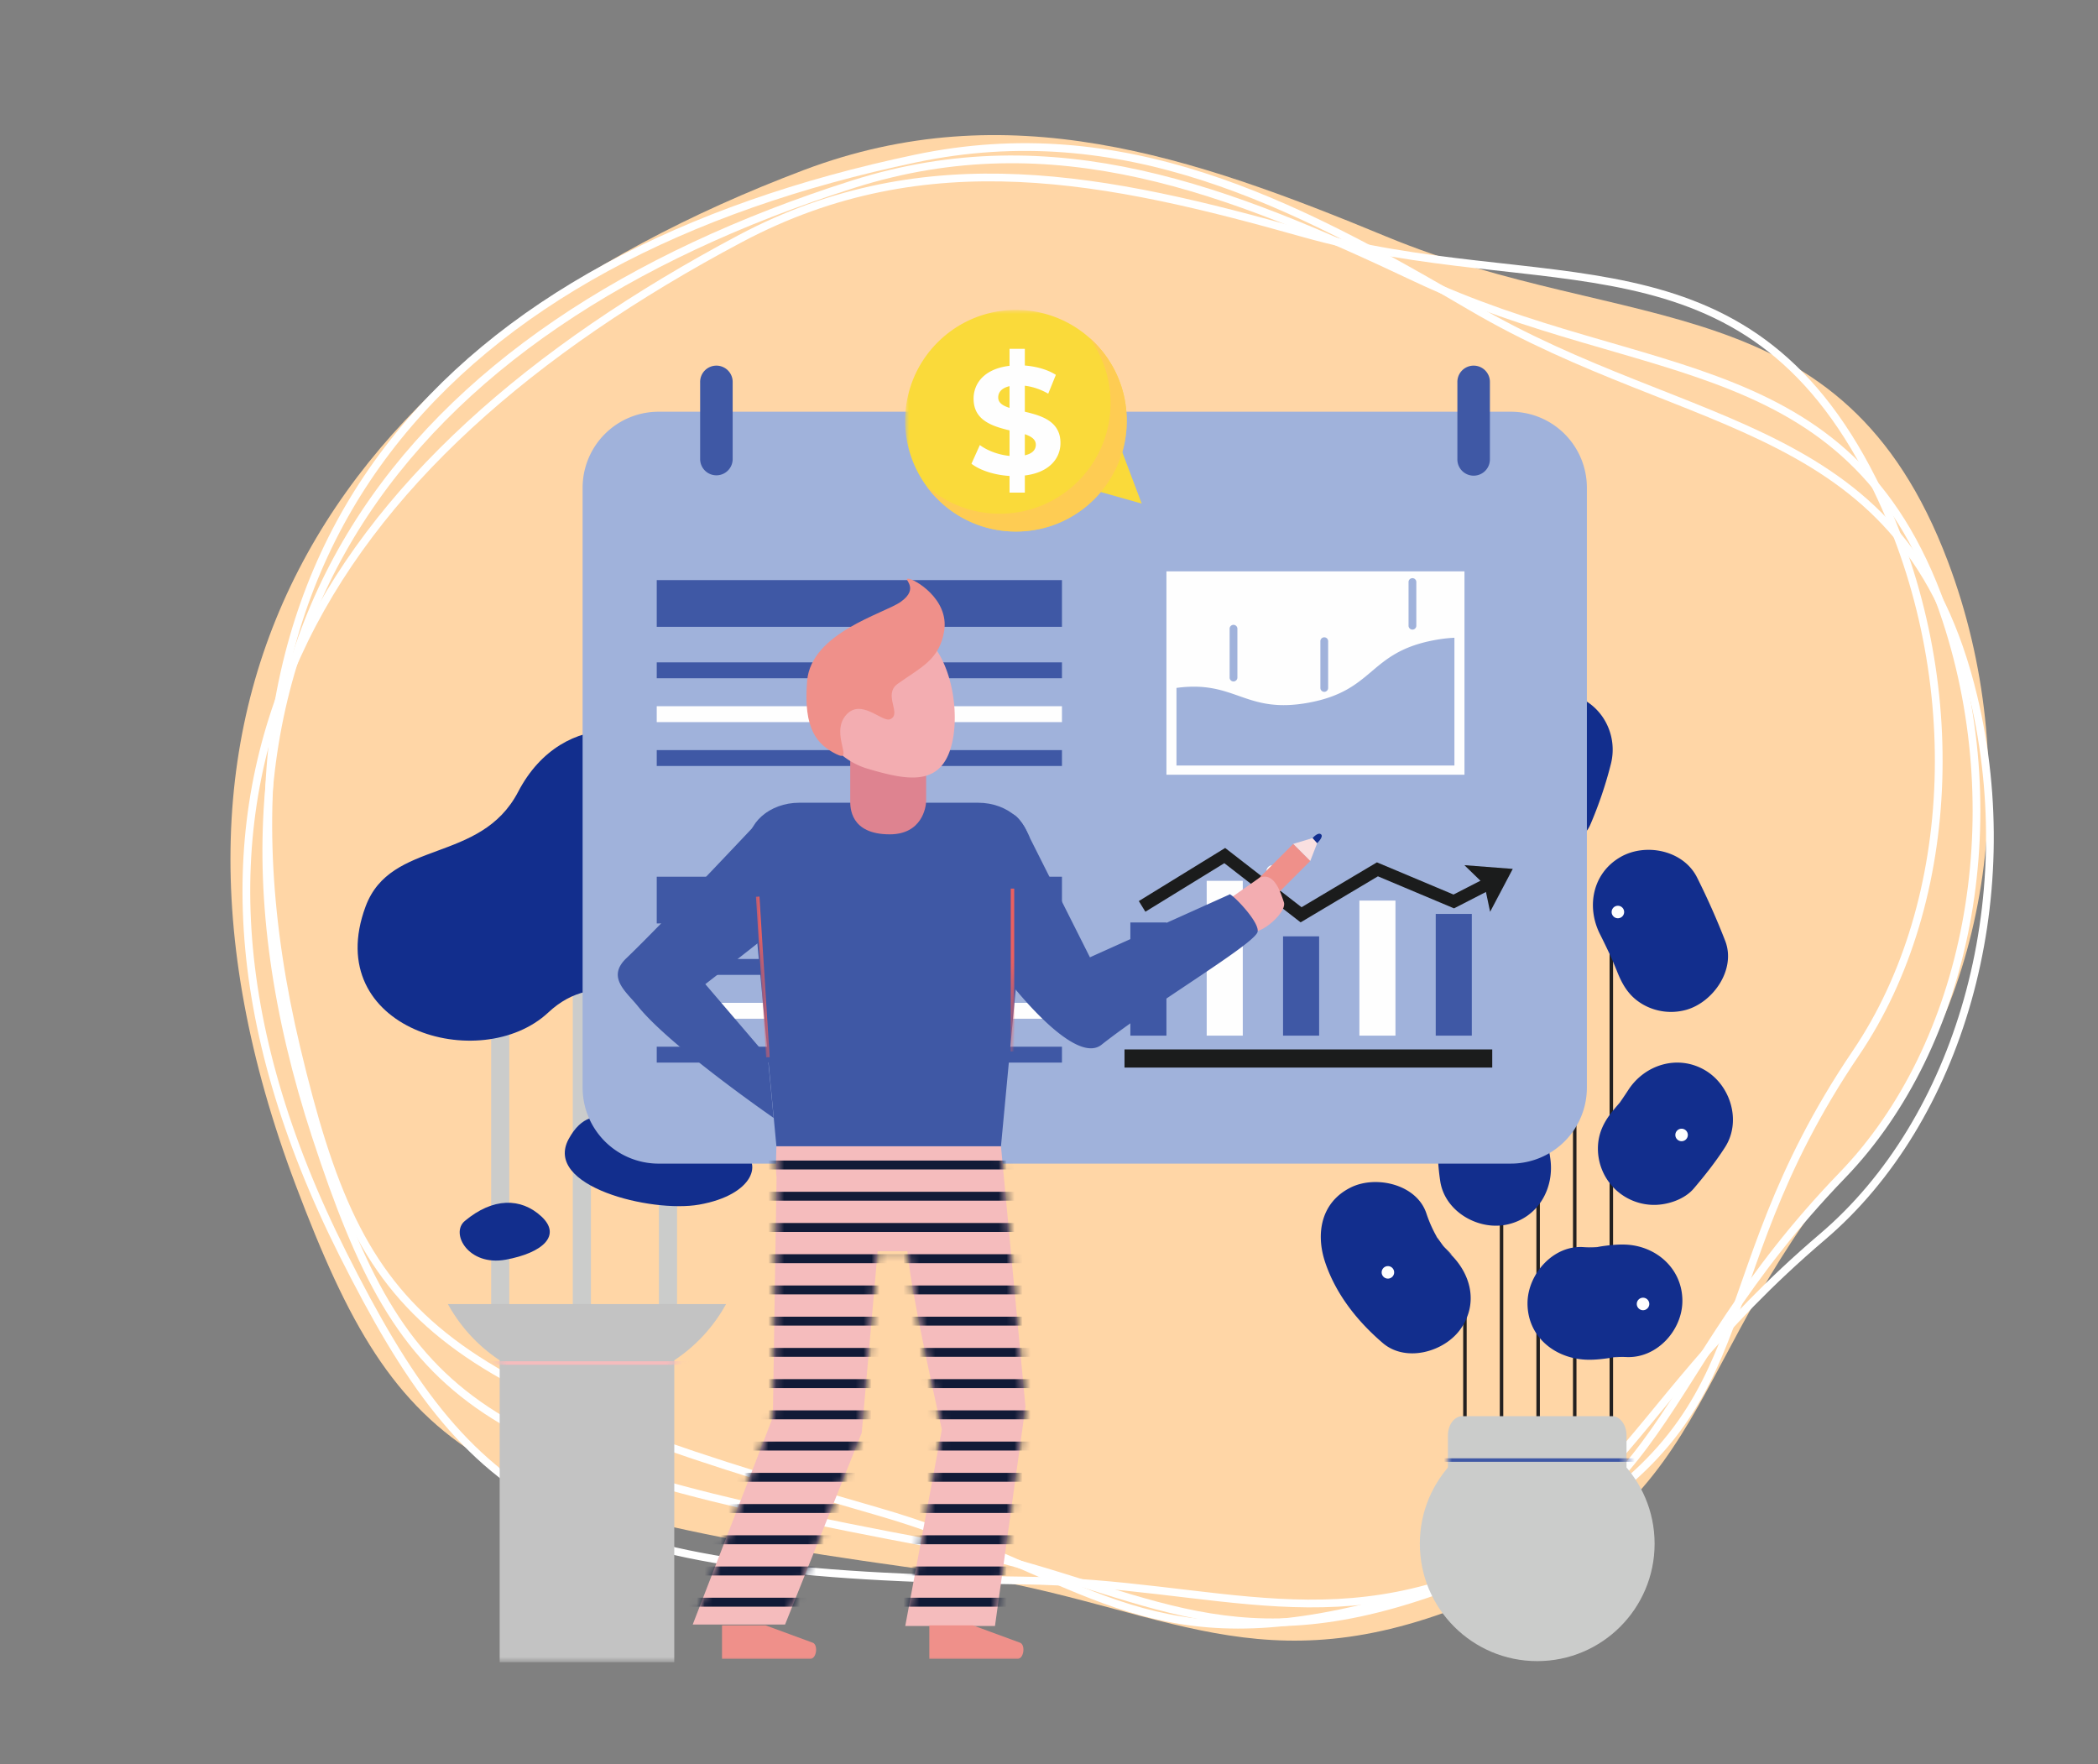 <svg width="264" height="222" viewBox="0 0 264 222" xmlns="http://www.w3.org/2000/svg" xmlns:xlink="http://www.w3.org/1999/xlink">
    <rect x="0" y="0" width="264" height="222" fill="#808080" stroke="none"/>
    <defs>
        <path d="M1.82 0C.814 0 0 1.089 0 2.432v3.806C0 7.58.814 8.669 1.82 8.669h18.834c1.005 0 1.82-1.089 1.82-2.431V2.432c0-1.343-.815-2.432-1.82-2.432H1.82z" id="a"/>
        <path id="c" d="M0 170.166h173.062V0H0z"/>
        <path d="M0 0a20.025 20.025 0 0 0 6.516 7.075v37.998h21.971V7.075A20.031 20.031 0 0 0 35.002 0H0z" id="e"/>
        <path id="g" d="M0 170.166h173.062V0H0z"/>
        <path d="M6.43 0C2.666 0-.293 2.628.023 5.689l3.528 37.535H31.81l3.528-37.535C35.653 2.628 32.694 0 28.93 0H6.43z" id="i"/>
        <path d="M10.53 0s-.124 3.211.02 3.893c-.073 3.898-.466 30.206-.466 30.206L0 60.186h11.619l9.645-24.114 2.007-22.859h3.741c.542 5.912 4.336 22.421 4.336 22.421l-4.603 24.735h11.289l3.836-27.585L38.788 0H10.53z" id="k"/>
        <path id="m" d="M0 0h27.886v27.886H0z"/>
    </defs>
    <g fill="none" fill-rule="evenodd">
        <path d="M-68-13h400v330H-68z"/>
        <path d="M37.23 149.187c-23.95-63.386 6.486-106.09 63.89-127.78 25.661-9.696 48.76-1.808 73.322 8.36 30.382 12.578 57.422 5.824 70.666 40.874 9.695 25.661 5.31 55.291-10.143 73.061-24.432 28.094-17.797 45.85-51.962 58.76-25.925 9.794-37.954-1.102-63.955-4.594-59.272-7.958-68.684-13.92-81.818-48.68" fill="#FFD6A6"/>
        <path d="M37.327 132c-15.205-63.698 19.61-99.82 77.879-112.05 26.048-5.467 47.406 5.393 69.893 18.633 27.815 16.377 54.827 13.905 63.235 49.127 6.156 25.787-1.812 53.29-18.998 67.916-27.17 23.12-25.826 40.06-60.505 47.34-26.315 5.523-33.741-5.69-58.46-12.796-56.348-16.203-64.706-23.24-73.044-58.17z" stroke="#FFF" stroke-width=".974"/>
        <path d="M43.139 157.768c-29.407-58.555-2.531-99.847 50.02-127.744 23.492-12.47 46.355-7.595 70.849-.685 30.298 8.548 55.41-1.237 71.671 31.142 11.905 23.705 10.78 52.944-2.135 72.016-20.417 30.152-10.025 45.692-41.302 62.296-23.733 12.6-38.566 4.352-63.744 4.085-57.396-.61-69.233-9-85.359-41.11z" stroke="#FFF" stroke-width=".974"/>
        <path d="M39.78 143.084C19.33 80.765 50.73 41.154 107.37 23.172c25.32-8.038 47.383.742 70.764 11.794 28.921 13.672 55.45 8.54 66.758 43 8.278 25.228 2.723 53.566-13.049 69.907-24.935 25.835-20.3 42.564-54.012 53.266-25.58 8.121-35.749-2.27-60.819-6.96-57.15-10.693-66.02-16.92-77.234-51.095z" stroke="#FFF" stroke-width=".974"/>
        <g>
            <path fill="#232020" d="M184.119 202.211h.438v-40.098h-.438zM193.331 196.219h.438V94.96h-.438zM188.725 202.211h.438v-74.588h-.438zM202.541 190.432h.438v-76.986h-.438zM197.936 197.398h.438V93.436h-.438z"/>
            <g fill="#CBCCCB">
                <path d="M178.663 194.253c0-8.158 6.614-14.771 14.771-14.771 8.16 0 14.772 6.613 14.772 14.77 0 8.159-6.613 14.773-14.772 14.773-8.157 0-14.77-6.614-14.77-14.772"/>
                <path d="M184.018 178.2h18.834c1.005 0 1.82 1.088 1.82 2.431v3.805c0 1.343-.815 2.432-1.82 2.432h-18.834c-1.005 0-1.82-1.089-1.82-2.432v-3.805c0-1.343.815-2.432 1.82-2.432"/>
            </g>
            <g transform="translate(182.198 178.199)">
                <mask id="b" fill="#fff">
                    <use xlink:href="#a"/>
                </mask>
                <path fill="#3F58A5" mask="url(#b)" d="M-3.837 5.745h27.582v-.438H-3.837z"/>
            </g>
            <g transform="translate(45 39)">
                <path d="M144.065 53.373c-.478 1.883-.978 3.755-1.708 5.559l.713-1.69-.177.414c-.788 1.832-1.267 3.44-.714 5.449a7.12 7.12 0 0 0 3.25 4.227 7.12 7.12 0 0 0 5.45.713c1.585-.436 3.546-1.666 4.227-3.25a50.709 50.709 0 0 0 2.599-7.662c.95-3.733-1.172-7.663-4.94-8.7-3.66-1.006-7.75 1.205-8.7 4.94M121.754 119.85c1.356 4.028 4.054 7.413 7.242 10.144 2.93 2.513 7.824 1.105 9.835-1.817 2.357-3.427 1.105-7.33-1.82-9.835 1.549 1.326-.066-.174-.361-.519-.262-.303-1.523-2.204-.496-.577a16.63 16.63 0 0 1-1.672-3.575c-1.232-3.66-6.321-4.793-9.453-3.275-3.794 1.84-4.504 5.802-3.275 9.454M137.406 92.69c-.022 2.535-.521 4.992-.982 7.475-.592 3.181-.679 6.26-.192 9.473.578 3.816 4.775 6.22 8.382 5.457 3.937-.832 6.034-4.572 5.457-8.382-.123-.89-.149-1.027-.079-.408-.008-.509.006-1.015.041-1.52.061-1.263.293-2.52.513-3.763.44-2.49.96-4.933.982-7.473.034-3.852-2.638-7.25-6.632-7.49-3.695-.222-7.456 2.776-7.49 6.632M156.33 78.546c.48.954.943 1.915 1.39 2.885.195.422.38.848.567 1.274-.851-1.947 0 .034.159.438.699 1.79 1.535 3.222 3.25 4.227a7.114 7.114 0 0 0 5.45.712c3.426-.942 6.344-5.103 4.939-8.699a93.175 93.175 0 0 0-3.542-7.976c-1.73-3.442-6.51-4.392-9.676-2.537-3.48 2.038-4.27 6.232-2.537 9.676M159.866 98.203a31.642 31.642 0 0 1-1.602 2.268l1.106-1.431a50.28 50.28 0 0 1-1.227 1.504c-1.253 1.478-2.071 3.004-2.071 5a7.1 7.1 0 0 0 2.07 5.001 7.098 7.098 0 0 0 5.002 2.072c1.738 0 3.84-.702 5-2.072 1.405-1.656 2.766-3.372 3.936-5.203 2.077-3.252.688-7.787-2.538-9.676-3.425-2.007-7.604-.705-9.676 2.537M154.285 132.076c1.653.124 3.304-.22 4.935-.443l-1.88.253c.766-.1 1.516-.163 2.288-.124 3.854.194 7.073-3.365 7.073-7.073 0-4.002-3.224-6.878-7.073-7.072-1.648-.083-3.296.259-4.921.479l1.88-.252c-.772.095-1.525.146-2.302.088-3.85-.29-7.072 3.435-7.072 7.072 0 4.073 3.229 6.784 7.072 7.072" fill="#122E8D"/>
                <path d="M149.235 61.618a.786.786 0 1 1-1.572 0 .786.786 0 0 1 1.572 0M159.372 75.762a.786.786 0 1 1-1.572 0 .786.786 0 0 1 1.572 0M149.106 96.962a.786.786 0 1 1-1.573 0 .786.786 0 0 1 1.573 0M167.387 103.816a.786.786 0 1 1-1.572 0 .786.786 0 0 1 1.572 0M162.536 125.082a.786.786 0 1 1-1.573 0 .786.786 0 0 1 1.573 0M130.419 120.963a.786.786 0 1 1-1.546.286.786.786 0 0 1 1.546-.286" fill="#FEFEFE"/>
                <mask id="d" fill="#fff">
                    <use xlink:href="#c"/>
                </mask>
                <path fill="#CBCCCB" mask="url(#d)" d="M27.074 128.015h2.282V78.268h-2.282zM16.804 126.695h2.282V82.793h-2.282zM37.914 129.863h2.282V85.961h-2.282z"/>
                <path d="M46.363 125.094H11.361a20.033 20.033 0 0 0 6.516 7.075v37.996h21.97V132.17a20.033 20.033 0 0 0 6.516-7.076" fill="#C3C3C3" mask="url(#d)"/>
            </g>
            <g transform="translate(56.361 164.093)">
                <mask id="f" fill="#fff">
                    <use xlink:href="#e"/>
                </mask>
                <path fill="#F5BCBD" mask="url(#f)" d="M2.952 7.637h42.505v-.438H2.952z"/>
            </g>
            <g transform="translate(45 39)">
                <path d="M42.46 59.672c-3.994-8.558-16.666-9.772-22.251.951C15.455 69.751 4.162 66.543 1 75.076c-5.705 15.405 14.463 21.31 23.012 13.313 5.895-5.515 13.402-2.234 19.968 3.043 10.65 8.558 27.196-9.699 16.736-18.257-8.118-6.643-13.336-2.958-18.257-13.503M13.486 114.643c-1.865 1.562.477 5.726 5.153 4.867 4.676-.86 7.062-3.054 4.485-5.44-2.576-2.385-6.107-2.385-9.638.573M26.564 104.316c3.186-5.842 8.071-.946 11.115.542 6.1 2.982 7.092-.927 10.302.678 3.253 1.626 1.897 5.829-5.016 7.048-6.008 1.06-19.654-2.304-16.401-8.268" fill="#122E8D"/>
                <path d="M145.122 107.423H37.875a9.562 9.562 0 0 1-9.562-9.562V22.37a9.562 9.562 0 0 1 9.562-9.561h107.247a9.562 9.562 0 0 1 9.562 9.562V97.86a9.562 9.562 0 0 1-9.562 9.562" fill="#A0B2DB"/>
                <path d="M47.194 18.765a2.046 2.046 0 1 1-4.092 0V9.12a2.047 2.047 0 1 1 4.092 0v9.645zM142.48 18.765a2.046 2.046 0 1 1-4.091 0V9.12a2.047 2.047 0 1 1 4.092 0v9.645z" fill="#3F58A5"/>
                <mask id="h" fill="#fff">
                    <use xlink:href="#g"/>
                </mask>
                <path fill="#1B1C1C" mask="url(#h)" d="M96.501 95.336h46.274v-2.281H96.501z"/>
                <path fill="#3F58A5" mask="url(#h)" d="M97.237 91.318h4.54v-14.24h-4.54z"/>
                <path fill="#FEFEFE" mask="url(#h)" d="M106.844 91.318h4.54V71.839h-4.54z"/>
                <path fill="#3F58A5" mask="url(#h)" d="M116.451 91.318h4.54V78.825h-4.54z"/>
                <path fill="#FEFEFE" mask="url(#h)" d="M126.057 91.318h4.54V74.324h-4.54z"/>
                <path fill="#3F58A5" mask="url(#h)" d="M135.664 91.318h4.54V76.003h-4.54z"/>
                <path fill="#FEFEFE" mask="url(#h)" d="M101.777 58.487h37.504v-25.59h-37.504z"/>
                <path d="M138.016 41.25v16.075h-34.975v-9.763c7.477-1.016 8.612 3.339 16.64 1.857 8.363-1.543 7.48-6.33 15.843-7.873a18.305 18.305 0 0 1 2.492-.295" fill="#A0B2DB" mask="url(#h)"/>
                <path d="M110.217 46.751a.49.49 0 0 1-.489-.489v-6.178a.49.49 0 0 1 .978 0v6.178a.49.49 0 0 1-.489.49M121.638 48.056a.49.49 0 0 1-.489-.488v-5.851a.49.49 0 1 1 .978 0v5.85a.49.49 0 0 1-.489.49M132.733 40.225a.49.49 0 0 1-.489-.49v-5.524a.49.49 0 0 1 .978 0v5.525a.49.49 0 0 1-.489.489" fill="#A0B2DB" mask="url(#h)"/>
                <path fill="#3F58A5" mask="url(#h)" d="M37.64 39.876h50.99v-5.878H37.64z"/>
                <path fill="#FEFEFE" mask="url(#h)" d="M37.64 51.866h50.99v-1.998H37.64z"/>
                <path fill="#3F58A5" mask="url(#h)" d="M37.64 57.386h50.99v-1.998H37.64zM37.64 46.347h50.99v-1.999H37.64zM37.64 77.2h50.99v-5.878H37.64z"/>
                <path fill="#FEFEFE" mask="url(#h)" d="M37.64 89.19h50.99v-1.998H37.64z"/>
                <path fill="#3F58A5" mask="url(#h)" d="M37.64 94.71h50.99v-1.999H37.64zM37.64 83.671h50.99v-1.998H37.64z"/>
                <path fill="#1B1C1C" mask="url(#h)" d="m118.662 77.064-9.6-7.447-9.934 6.11-.826-1.342 10.864-6.683 9.613 7.457 9.487-5.648 9.635 4.052 4.514-2.318.72 1.403-5.168 2.654-9.578-4.03z"/>
                <path fill="#1B1C1C" mask="url(#h)" d="m142.508 75.737-.723-3.43-2.516-2.44 6.088.468z"/>
                <path d="M115.927 70.655a.786.786 0 1 1-1.572 0 .786.786 0 0 1 1.572 0" fill="#FEFEFE" mask="url(#h)"/>
                <path fill="#EF908A" mask="url(#h)" d="m114.095 75.118-2.145-2.145 5.785-5.785 2.145 2.145z"/>
                <path d="M113.293 78.132c1.337-.385 3.626-2.555 3.262-3.606-.358-1.03-1.191-4.026-3.17-3.004l-3.52 2.466 1.72 4.636 1.708-.492z" fill="#F3ADB1" mask="url(#h)"/>
                <path d="M52.699 105.236h28.258l3.083 32.784-3.837 27.585h-11.29l4.604-24.735s-3.794-16.51-4.336-22.421H65.44l-2.007 22.859-9.645 24.114h-11.62l10.085-26.087s.394-26.308.467-30.206c-.144-.682-.021-3.893-.021-3.893" fill="#F5BCBD" mask="url(#h)"/>
                <path d="M52.699 105.236h28.258l3.528-37.534c.316-3.062-2.643-5.69-6.407-5.69h-22.5c-3.764 0-6.723 2.628-6.407 5.69l3.528 37.534z" fill="#3F58A5" mask="url(#h)"/>
                <path d="M66.964 65.988c-5.005 0-4.976-3.404-4.976-4.222v-5.538c0-1.255 1.871-1.149 2.984-1.149h3.584c1.113 0 2.984 1.017 2.984 2.271v4.416c0 .81-.527 4.222-4.576 4.222" fill="#DE8390" mask="url(#h)"/>
                <path d="M74.653 55.073c-1.44 4.87-5.512 4.124-10.382 2.685a9.196 9.196 0 1 1 5.212-17.637c4.87 1.44 6.609 10.082 5.17 14.952" fill="#F3ADB1" mask="url(#h)"/>
                <path d="m84.624 66.493 7.527 14.969 17.537-7.892c0-.484 4.153 3.693 3.508 4.823-1.048 1.833-13.154 8.988-19.591 14.075-3.601 2.846-12.413-8.848-12.917-9.687-.804-1.341-1.894-9.646-2.045-14.28a2.037 2.037 0 0 1 1.829-2.092l1.67-3.004c.924-.095 2.158 2.217 2.482 3.088M51.5 63.244S38.432 77.18 33.823 81.57c-2.543 2.422 0 4.238 1.453 6.054 4.03 5.037 17.074 14.048 17.074 14.048l-.726-7.63-7.87-9.203s11.07-8.55 11.44-9.165c1.007-1.68.167-9.071.167-9.071l-3.863-3.36z" fill="#3F58A5" mask="url(#h)"/>
                <path d="M77.428 165.527h-5.487v4.209H83.07c.735 0 .988-1.65.345-2.006l-5.986-2.203zM51.341 165.527h-5.487v4.209h11.13c.733 0 .986-1.65.342-2.006l-5.985-2.203z" fill="#EF908A" mask="url(#h)"/>
            </g>
            <g transform="translate(94.148 101.012)">
                <mask id="j" fill="#fff">
                    <use xlink:href="#i"/>
                </mask>
                <path fill="#EA6060" mask="url(#j)" d="M33.04 31.298h.437V10.806h-.438zM2.259 32.044.975 11.833l.438-.028 1.284 20.212z"/>
            </g>
            <path fill="#FAE0E0" d="m162.734 106.189 2.145 2.145.868-2.237-.578-.641z"/>
            <path d="m165.17 105.455.576.642s.819-.775.504-1.09c-.378-.378-1.08.448-1.08.448" fill="#122E8D"/>
            <g transform="translate(87.169 144.236)">
                <mask id="l" fill="#fff">
                    <use xlink:href="#k"/>
                </mask>
                <path fill="#111A37" mask="url(#l)" d="M-5.189 2.924h51.005V1.801H-5.189zM-5.189 6.853h51.005V5.73H-5.189zM-5.189 10.783h51.005V9.66H-5.189zM-5.189 14.713h51.005V13.59H-5.189zM-5.189 18.642h51.005v-1.123H-5.189zM-5.189 22.572h51.005v-1.123H-5.189zM-5.189 26.501h51.005v-1.123H-5.189zM-5.189 30.431h51.005v-1.123H-5.189zM-5.189 34.361h51.005v-1.123H-5.189zM-5.189 38.29h51.005v-1.123H-5.189zM-5.189 42.22h51.005v-1.123H-5.189zM-5.189 46.149h51.005v-1.123H-5.189zM-5.189 50.079h51.005v-1.123H-5.189zM-5.189 54.009h51.005v-1.123H-5.189zM-5.189 57.938h51.005v-1.123H-5.189z"/>
            </g>
            <g>
                <path d="M112.014 90.502c1.532-.656-.964-3.083.95-4.457 2.85-2.046 5.26-2.996 5.846-6.65.647-4.046-3.8-6.576-4.531-6.576-.73 0 1.535 1.169-.95 2.922-2.085 1.472-11.253 3.873-11.764 9.938-.518 6.144 1.315 8.038 3.653 9.207 2.339 1.169-.73-2.484 1.17-4.822 1.899-2.34 4.603.876 5.626.438" fill="#EF908A"/>
                <path fill="#FADA3A" d="m140.544 55.096 3.12 8.272-10.26-2.896"/>
                <g transform="translate(113.899 39)">
                    <mask id="n" fill="#fff">
                        <use xlink:href="#m"/>
                    </mask>
                    <path d="M27.886 13.942c0 7.702-6.242 13.944-13.944 13.944a13.914 13.914 0 0 1-11.274-5.742A13.872 13.872 0 0 1 0 13.942C0 6.242 6.242 0 13.942 0c3.542 0 6.778 1.322 9.238 3.5a13.893 13.893 0 0 1 4.706 10.442" fill="#FADA3A" mask="url(#n)"/>
                </g>
                <path d="M128.959 57.293v-2.657c.072.026.144.05.21.08.003-.004.003 0 .003 0 .71.276 1.17.636 1.17 1.248 0 .07-.004.136-.017.203-.083.523-.511.94-1.366 1.126m-3.35-7.276c0-.525.278-.998.954-1.276.138-.057.296-.108.47-.148v2.733c-.845-.269-1.423-.636-1.423-1.31m7.805 5.227-.008-.04a3.044 3.044 0 0 0-.617-1.534c-.631-.814-1.656-1.264-2.74-1.578a20.822 20.822 0 0 0-1.091-.282v-3.272c.96.114 1.962.441 2.944 1l.96-2.368c-1.056-.674-2.461-1.057-3.904-1.174v-2.098h-1.925v2.138a7.564 7.564 0 0 0-1.304.258 6.227 6.227 0 0 0-.722.264c-.91.401-1.57.984-1.983 1.681a3.769 3.769 0 0 0-.514 1.934c0 .258.022.498.062.72v.003c.167.94.665 1.59 1.336 2.06.87.618 2.03.936 3.125 1.202v3.213a8.255 8.255 0 0 1-2.585-.697 6.363 6.363 0 0 1-1.15-.669l-.066.147-.18.398-.811 1.803c.123.099.259.192.402.28 1.084.682 2.708 1.158 4.39 1.259v2.098h1.925v-2.157c2.473-.297 3.9-1.512 4.337-3.04.098-.339.146-.695.146-1.056 0-.173-.011-.336-.027-.493" fill="#FEFEFE"/>
                <path d="M141.785 52.942c0 7.702-6.242 13.944-13.944 13.944a13.914 13.914 0 0 1-11.274-5.742 13.886 13.886 0 0 0 9.235 3.499c7.702 0 13.944-6.242 13.944-13.944 0-3.065-.99-5.897-2.667-8.198a13.893 13.893 0 0 1 4.706 10.44" fill="#FECC53"/>
            </g>
        </g>
    </g>
</svg>